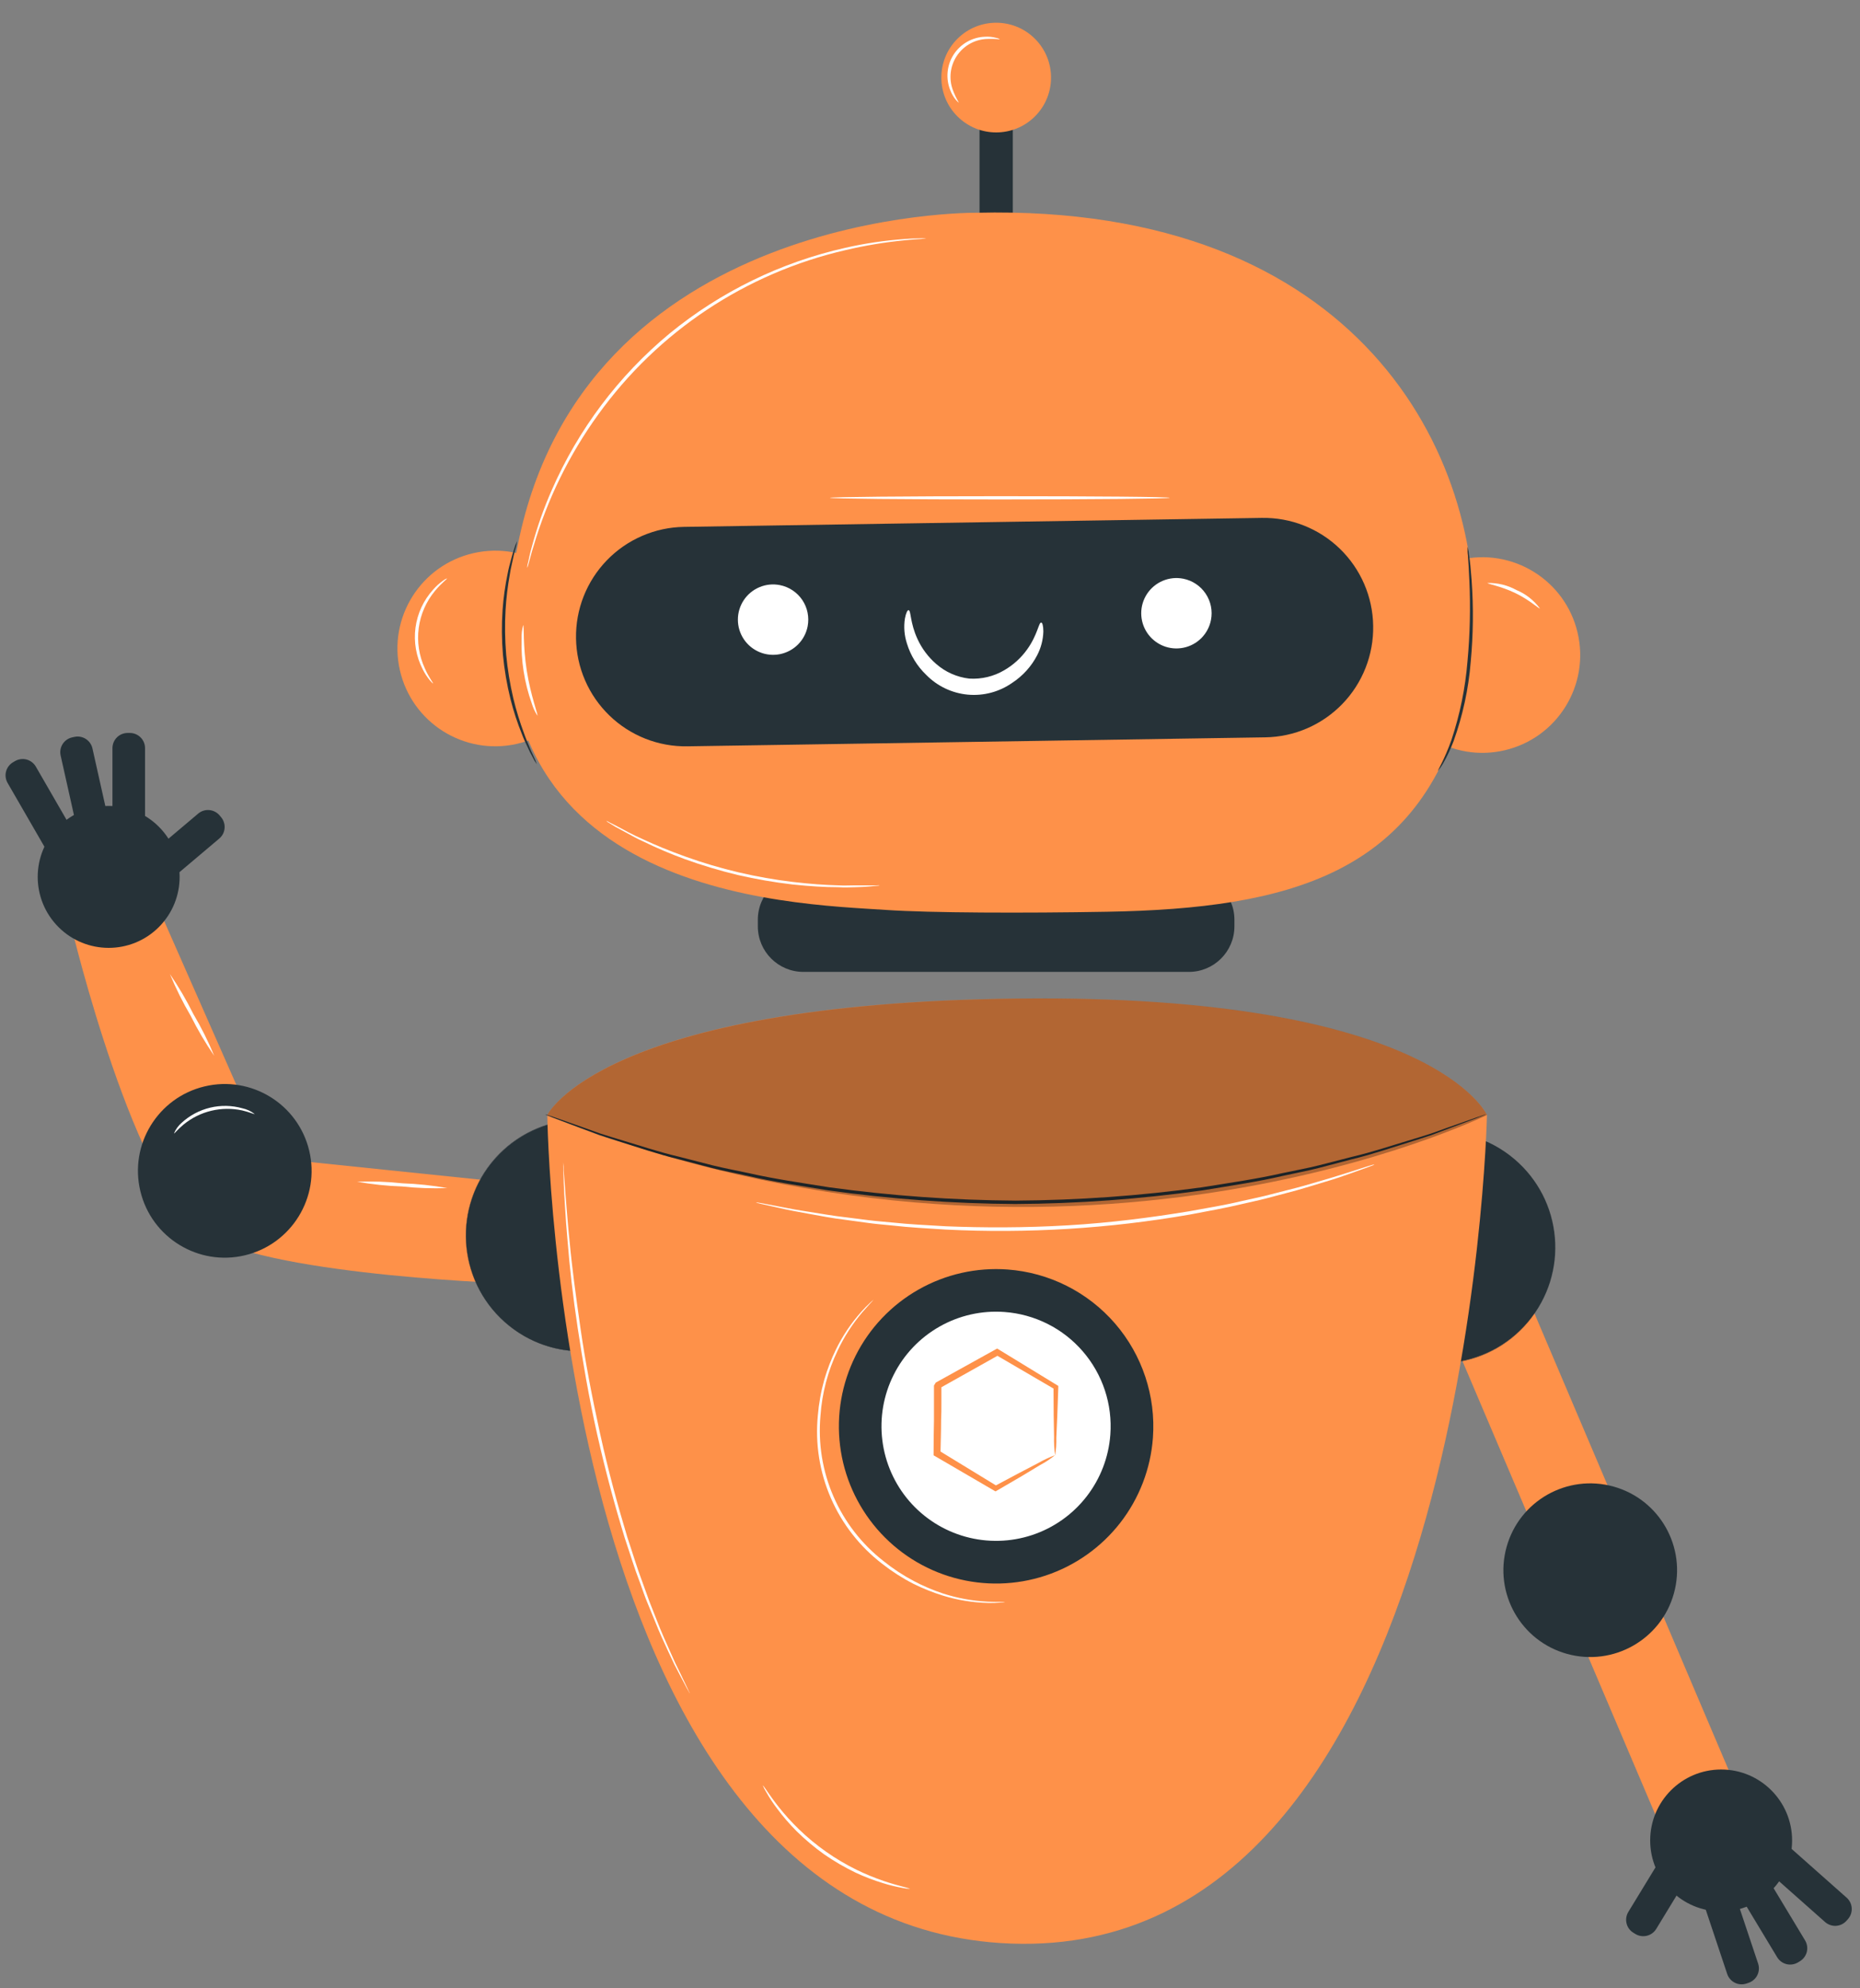 <svg width="87" height="93" viewBox="0 0 87 93" fill="none" xmlns="http://www.w3.org/2000/svg">
<rect x="0" y="0" width="87" height="93" fill="#808080" stroke="none"/>
<path d="M24.766 55.415L12.557 54.151L7.385 42.414L3.368 43.461C3.368 43.461 6.336 55.864 9.658 57.786C12.98 59.708 24.328 60.053 24.328 60.053L24.766 55.415Z" fill="#FE9149"/>
<path d="M31.256 61.387C33.243 59.152 33.041 55.729 30.806 53.743C28.571 51.756 25.148 51.958 23.161 54.193C21.175 56.428 21.376 59.851 23.611 61.837C25.847 63.824 29.269 63.623 31.256 61.387Z" fill="#263238"/>
<path d="M27.209 63.206C25.955 63.206 24.739 62.771 23.769 61.975C22.799 61.179 22.135 60.072 21.89 58.841C21.645 57.61 21.835 56.333 22.426 55.226C23.018 54.12 23.975 53.252 25.134 52.772C26.293 52.292 27.583 52.229 28.784 52.593C29.985 52.957 31.022 53.727 31.719 54.77C32.416 55.813 32.73 57.066 32.607 58.315C32.484 59.563 31.932 60.731 31.044 61.618C30.542 62.123 29.944 62.524 29.286 62.796C28.628 63.069 27.922 63.208 27.209 63.206ZM27.209 52.377C25.958 52.376 24.745 52.808 23.777 53.601C22.809 54.394 22.145 55.498 21.9 56.725C21.654 57.952 21.842 59.226 22.431 60.331C23.02 61.435 23.973 62.301 25.129 62.781C26.284 63.261 27.57 63.326 28.768 62.964C29.966 62.602 31.002 61.836 31.698 60.796C32.394 59.756 32.709 58.507 32.587 57.262C32.466 56.016 31.917 54.851 31.033 53.965C30.532 53.461 29.936 53.061 29.28 52.788C28.624 52.515 27.92 52.376 27.209 52.377Z" fill="#263238"/>
<path d="M11.461 58.714C13.642 58.19 14.986 55.997 14.462 53.816C13.939 51.636 11.746 50.292 9.565 50.816C7.384 51.339 6.041 53.532 6.565 55.713C7.088 57.894 9.281 59.237 11.461 58.714Z" fill="#263238"/>
<path d="M7.43 43.363C8.726 42.066 8.726 39.965 7.43 38.669C6.134 37.373 4.032 37.373 2.736 38.669C1.44 39.965 1.44 42.066 2.736 43.363C4.032 44.659 6.134 44.659 7.43 43.363Z" fill="#263238"/>
<path d="M10.256 39.222L7.523 41.53L6.537 40.363L9.27 38.055C9.414 37.933 9.6 37.874 9.788 37.89C9.976 37.906 10.149 37.995 10.271 38.139L10.338 38.219C10.399 38.29 10.445 38.373 10.473 38.462C10.502 38.55 10.513 38.644 10.505 38.737C10.498 38.831 10.472 38.922 10.429 39.005C10.386 39.088 10.327 39.162 10.256 39.222Z" fill="#263238"/>
<path d="M6.784 34.993V38.472C6.784 38.499 6.774 38.525 6.755 38.544C6.736 38.563 6.71 38.573 6.683 38.573H5.361C5.334 38.573 5.308 38.563 5.289 38.544C5.27 38.525 5.26 38.499 5.26 38.472V34.993C5.26 34.805 5.335 34.624 5.468 34.491C5.601 34.358 5.782 34.283 5.97 34.283H6.074C6.263 34.283 6.443 34.358 6.576 34.491C6.71 34.624 6.784 34.805 6.784 34.993Z" fill="#263238"/>
<path d="M4.324 35.006L5.083 38.4C5.089 38.426 5.084 38.454 5.07 38.477C5.055 38.499 5.033 38.515 5.006 38.521L3.716 38.81C3.69 38.816 3.663 38.811 3.64 38.797C3.617 38.782 3.601 38.759 3.595 38.733L2.836 35.338C2.795 35.155 2.828 34.962 2.929 34.803C3.03 34.644 3.19 34.531 3.374 34.49L3.476 34.468C3.659 34.426 3.852 34.46 4.011 34.561C4.17 34.662 4.283 34.822 4.324 35.006Z" fill="#263238"/>
<path d="M1.676 35.857L3.415 38.87C3.428 38.893 3.432 38.921 3.425 38.947C3.418 38.973 3.401 38.995 3.378 39.008L2.233 39.669C2.21 39.683 2.182 39.686 2.156 39.679C2.13 39.672 2.108 39.655 2.094 39.632L0.355 36.62C0.261 36.456 0.235 36.263 0.284 36.081C0.333 35.899 0.452 35.744 0.615 35.65L0.706 35.597C0.869 35.503 1.062 35.478 1.244 35.526C1.426 35.575 1.581 35.694 1.676 35.857Z" fill="#263238"/>
<path d="M77.83 85.822L81.484 84.268L70.939 59.473L67.284 61.027L77.83 85.822Z" fill="#FE9149"/>
<path d="M71.463 61.843C73.396 59.562 73.113 56.145 70.831 54.212C68.549 52.279 65.133 52.561 63.2 54.843C61.267 57.125 61.549 60.542 63.831 62.475C66.113 64.408 69.53 64.125 71.463 61.843Z" fill="#263238"/>
<path d="M67.342 63.775C66.493 63.775 65.655 63.576 64.896 63.194C64.138 62.811 63.48 62.256 62.975 61.573C62.47 60.89 62.133 60.097 61.99 59.26C61.847 58.422 61.903 57.563 62.154 56.751C62.45 55.794 63.006 54.937 63.76 54.276C64.514 53.616 65.437 53.178 66.425 53.01C67.413 52.842 68.429 52.952 69.359 53.327C70.288 53.702 71.096 54.327 71.692 55.133C72.287 55.94 72.648 56.895 72.733 57.894C72.818 58.893 72.624 59.896 72.174 60.791C71.723 61.687 71.033 62.44 70.18 62.966C69.327 63.493 68.345 63.773 67.342 63.775ZM67.342 52.939C66.341 52.94 65.361 53.219 64.509 53.744C63.657 54.27 62.968 55.021 62.517 55.914C62.067 56.808 61.873 57.809 61.958 58.806C62.043 59.804 62.403 60.758 62.997 61.563C63.592 62.368 64.398 62.992 65.326 63.366C66.255 63.74 67.269 63.849 68.255 63.681C69.242 63.513 70.162 63.075 70.915 62.415C71.667 61.755 72.222 60.899 72.516 59.943C72.938 58.572 72.798 57.091 72.128 55.824C71.457 54.556 70.312 53.606 68.942 53.183C68.418 53.021 67.873 52.939 67.325 52.939H67.342Z" fill="#263238"/>
<path d="M78.295 74.531C78.895 72.37 77.63 70.132 75.469 69.531C73.308 68.931 71.07 70.196 70.469 72.357C69.868 74.518 71.133 76.756 73.294 77.357C75.456 77.957 77.694 76.692 78.295 74.531Z" fill="#263238"/>
<path d="M80.505 89.404C82.338 89.404 83.824 87.918 83.824 86.085C83.824 84.252 82.338 82.766 80.505 82.766C78.672 82.766 77.186 84.252 77.186 86.085C77.186 87.918 78.672 89.404 80.505 89.404Z" fill="#263238"/>
<path d="M76.164 89.427L78.023 86.377L79.327 87.172L77.469 90.222C77.371 90.383 77.213 90.498 77.03 90.542C76.847 90.587 76.653 90.557 76.493 90.459L76.404 90.404C76.324 90.356 76.254 90.292 76.198 90.217C76.143 90.142 76.103 90.056 76.081 89.965C76.059 89.874 76.055 89.78 76.069 89.688C76.083 89.595 76.116 89.507 76.164 89.427Z" fill="#263238"/>
<path d="M80.791 92.337L79.69 89.037C79.682 89.011 79.683 88.984 79.696 88.96C79.708 88.936 79.729 88.917 79.754 88.909L81.008 88.49C81.034 88.482 81.061 88.484 81.085 88.496C81.11 88.508 81.128 88.529 81.136 88.554L82.238 91.854C82.266 91.942 82.277 92.036 82.269 92.129C82.261 92.222 82.236 92.312 82.193 92.395C82.15 92.478 82.092 92.552 82.02 92.612C81.949 92.673 81.867 92.718 81.778 92.747L81.679 92.78C81.502 92.836 81.311 92.822 81.145 92.739C80.979 92.656 80.852 92.512 80.791 92.337Z" fill="#263238"/>
<path d="M83.125 91.546L81.329 88.567C81.323 88.555 81.318 88.542 81.316 88.529C81.314 88.516 81.315 88.503 81.318 88.49C81.321 88.477 81.327 88.465 81.335 88.454C81.343 88.443 81.353 88.434 81.364 88.427L82.496 87.745C82.508 87.738 82.52 87.734 82.534 87.732C82.547 87.73 82.56 87.73 82.573 87.734C82.586 87.737 82.598 87.742 82.609 87.75C82.62 87.758 82.629 87.768 82.635 87.78L84.431 90.759C84.528 90.92 84.557 91.114 84.512 91.297C84.466 91.479 84.35 91.637 84.189 91.734L84.1 91.788C83.938 91.885 83.745 91.914 83.562 91.869C83.379 91.823 83.222 91.707 83.125 91.546Z" fill="#263238"/>
<path d="M85.366 89.9L82.762 87.593C82.742 87.576 82.73 87.55 82.728 87.524C82.727 87.497 82.736 87.47 82.754 87.45L83.628 86.463C83.646 86.443 83.671 86.431 83.698 86.429C83.725 86.427 83.751 86.436 83.772 86.454L86.375 88.761C86.516 88.886 86.602 89.062 86.613 89.25C86.624 89.438 86.561 89.623 86.436 89.764L86.367 89.842C86.241 89.982 86.066 90.067 85.878 90.078C85.691 90.088 85.507 90.025 85.366 89.9Z" fill="#263238"/>
<path d="M25.6 52.152C25.6 52.152 25.991 90.166 47.323 90.909C68.655 91.651 69.551 52.425 69.551 52.152C69.551 52.152 67.032 46.485 47.575 46.706C28.119 46.926 25.6 52.152 25.6 52.152Z" fill="#FE9149"/>
<path d="M37.578 45.459H55.608C56.785 45.459 57.739 44.505 57.739 43.328V43.018C57.739 41.842 56.785 40.888 55.608 40.888H37.578C36.401 40.888 35.447 41.842 35.447 43.018V43.328C35.447 44.505 36.401 45.459 37.578 45.459Z" fill="#263238"/>
<path d="M45.817 11.658H47.373V3.788H45.817V11.658Z" fill="#263238"/>
<path d="M70.396 35.089C72.854 34.505 74.373 32.039 73.788 29.581C73.204 27.123 70.738 25.604 68.281 26.188C65.823 26.773 64.304 29.238 64.888 31.696C65.472 34.154 67.938 35.673 70.396 35.089Z" fill="#FE9149"/>
<path d="M24.176 34.793C26.64 34.234 28.184 31.784 27.625 29.32C27.066 26.856 24.616 25.312 22.152 25.871C19.689 26.43 18.144 28.88 18.703 31.344C19.262 33.807 21.712 35.352 24.176 34.793Z" fill="#FE9149"/>
<path d="M45.689 9.951C45.689 9.951 27.091 9.728 24.151 25.848C21.212 41.968 36.935 42.258 41.46 42.562C43.509 42.701 47.898 42.715 51.771 42.646C60.345 42.498 66.403 40.84 68.465 32.886C68.71 31.953 68.864 30.999 68.925 30.036C69.468 21.305 63.574 9.522 45.689 9.951Z" fill="#FE9149"/>
<path d="M59.179 34.488L32.16 34.908C31.486 34.92 30.816 34.799 30.189 34.552C29.562 34.304 28.989 33.936 28.505 33.467C28.02 32.998 27.633 32.439 27.365 31.82C27.097 31.201 26.953 30.536 26.943 29.862C26.931 29.187 27.053 28.517 27.3 27.89C27.548 27.263 27.917 26.691 28.386 26.206C28.855 25.721 29.415 25.334 30.034 25.066C30.652 24.798 31.318 24.654 31.992 24.644L59.011 24.224C59.686 24.211 60.356 24.332 60.983 24.579C61.611 24.826 62.183 25.195 62.668 25.664C63.153 26.133 63.54 26.693 63.808 27.311C64.076 27.93 64.219 28.596 64.229 29.27C64.241 29.945 64.12 30.615 63.872 31.242C63.625 31.87 63.256 32.442 62.787 32.927C62.318 33.411 61.758 33.799 61.139 34.067C60.52 34.335 59.854 34.478 59.179 34.488Z" fill="#263238"/>
<path d="M37.776 29.3C37.713 29.62 37.557 29.913 37.327 30.144C37.097 30.375 36.804 30.532 36.485 30.597C36.166 30.661 35.835 30.629 35.534 30.505C35.233 30.381 34.975 30.171 34.793 29.901C34.612 29.63 34.514 29.312 34.514 28.986C34.513 28.661 34.609 28.342 34.789 28.071C34.969 27.8 35.226 27.588 35.526 27.463C35.827 27.337 36.157 27.304 36.477 27.367C36.689 27.408 36.891 27.491 37.071 27.611C37.252 27.731 37.406 27.885 37.527 28.064C37.648 28.244 37.732 28.445 37.774 28.657C37.817 28.87 37.817 29.088 37.776 29.3Z" fill="white"/>
<path d="M56.642 28.999C56.58 29.318 56.424 29.612 56.195 29.844C55.965 30.075 55.672 30.233 55.353 30.297C55.034 30.362 54.703 30.331 54.401 30.207C54.1 30.083 53.842 29.873 53.66 29.603C53.478 29.332 53.381 29.014 53.38 28.688C53.379 28.363 53.475 28.044 53.655 27.773C53.835 27.501 54.092 27.29 54.392 27.164C54.693 27.039 55.024 27.005 55.344 27.068C55.772 27.152 56.149 27.403 56.392 27.765C56.636 28.127 56.726 28.57 56.642 28.999Z" fill="white"/>
<path d="M53.927 67.249C53.821 68.7 53.287 70.086 52.393 71.234C51.499 72.381 50.285 73.237 48.905 73.695C47.524 74.152 46.039 74.19 44.637 73.803C43.234 73.416 41.979 72.622 41.028 71.522C40.077 70.421 39.473 69.064 39.294 67.62C39.115 66.177 39.368 64.713 40.02 63.413C40.673 62.113 41.697 61.036 42.962 60.318C44.226 59.6 45.676 59.273 47.126 59.379C49.072 59.521 50.88 60.43 52.156 61.906C53.431 63.382 54.068 65.304 53.927 67.249Z" fill="#263238"/>
<path d="M51.935 67.103C51.858 68.16 51.469 69.17 50.817 70.006C50.165 70.843 49.28 71.467 48.274 71.8C47.267 72.133 46.185 72.16 45.163 71.878C44.141 71.596 43.226 71.017 42.533 70.215C41.84 69.412 41.401 68.422 41.271 67.37C41.14 66.318 41.325 65.251 41.801 64.304C42.277 63.357 43.023 62.572 43.946 62.049C44.868 61.526 45.924 61.288 46.981 61.366C47.683 61.417 48.368 61.606 48.998 61.922C49.627 62.238 50.187 62.675 50.647 63.208C51.107 63.74 51.458 64.359 51.679 65.027C51.9 65.695 51.987 66.4 51.935 67.103Z" fill="white"/>
<path d="M49.353 68.076C49.312 67.784 49.295 67.488 49.303 67.192C49.289 66.639 49.277 65.847 49.277 64.873L49.335 64.981L46.578 63.372H46.732L43.949 64.934C43.874 65.062 44.051 64.763 44.033 64.795V65.207V65.621C44.033 65.894 44.033 66.166 44.019 66.433C44.019 66.966 43.999 67.482 43.99 67.981L43.915 67.847L46.639 69.511H46.518C47.367 69.053 48.069 68.688 48.547 68.439C48.804 68.292 49.073 68.166 49.35 68.062C49.134 68.238 48.901 68.393 48.654 68.523C48.184 68.813 47.495 69.222 46.625 69.723L46.564 69.758L46.503 69.723L43.744 68.114L43.668 68.071V67.978C43.668 67.479 43.674 66.963 43.686 66.43C43.686 66.163 43.686 65.894 43.686 65.618V65.207V64.807C43.668 64.839 43.845 64.543 43.77 64.668L46.561 63.12L46.642 63.076L46.718 63.123L49.44 64.786L49.501 64.824V64.894C49.469 65.897 49.437 66.703 49.408 67.25C49.415 67.527 49.397 67.803 49.353 68.076Z" fill="#FE9149"/>
<path d="M48.41 5.443C49.412 4.441 49.412 2.817 48.41 1.815C47.408 0.813 45.784 0.813 44.782 1.815C43.78 2.817 43.78 4.441 44.782 5.443C45.784 6.445 47.408 6.445 48.41 5.443Z" fill="#FE9149"/>
<path d="M42.497 28.54C42.619 28.554 42.558 29.119 42.917 29.893C43.121 30.337 43.417 30.733 43.787 31.053C44.22 31.434 44.759 31.673 45.332 31.74C45.908 31.777 46.482 31.64 46.978 31.346C47.399 31.101 47.762 30.77 48.045 30.374C48.538 29.687 48.581 29.11 48.703 29.119C48.752 29.119 48.802 29.264 48.802 29.537C48.791 29.925 48.691 30.305 48.512 30.65C48.242 31.17 47.842 31.612 47.352 31.934C46.746 32.361 46.008 32.558 45.27 32.491C44.532 32.423 43.842 32.096 43.323 31.566C42.9 31.161 42.588 30.654 42.419 30.093C42.298 29.719 42.266 29.322 42.326 28.934C42.375 28.664 42.45 28.531 42.497 28.54Z" fill="white"/>
<path d="M67.261 36.053C67.232 36.053 67.565 35.531 67.887 34.618C68.287 33.422 68.54 32.182 68.641 30.925C68.757 29.673 68.786 28.414 68.728 27.157C68.707 26.673 68.684 26.287 68.661 25.997C68.642 25.857 68.637 25.715 68.647 25.574C68.684 25.711 68.708 25.851 68.719 25.992C68.76 26.261 68.8 26.653 68.835 27.151C68.926 28.418 68.911 29.69 68.792 30.954C68.69 32.223 68.42 33.473 67.989 34.67C67.852 35.032 67.687 35.382 67.496 35.717C67.427 35.836 67.349 35.948 67.261 36.053Z" fill="#263238"/>
<path d="M24.186 25.311C24.17 25.451 24.14 25.59 24.096 25.725C24.059 25.855 24.018 26.015 23.98 26.206C23.943 26.398 23.885 26.606 23.85 26.847C23.748 27.406 23.68 27.97 23.647 28.537C23.608 29.23 23.618 29.926 23.676 30.618C23.741 31.309 23.853 31.995 24.012 32.67C24.145 33.223 24.312 33.767 24.511 34.3C24.589 34.529 24.679 34.729 24.751 34.908C24.824 35.088 24.893 35.239 24.951 35.361C25.017 35.486 25.072 35.617 25.114 35.752C25.031 35.637 24.959 35.515 24.899 35.387C24.817 35.242 24.743 35.093 24.676 34.94C24.595 34.766 24.496 34.566 24.412 34.337C24.197 33.806 24.019 33.261 23.879 32.705C23.709 32.023 23.591 31.329 23.525 30.63C23.466 29.931 23.46 29.228 23.508 28.528C23.548 27.956 23.628 27.388 23.745 26.827C23.789 26.586 23.85 26.374 23.899 26.186C23.948 25.998 23.995 25.838 24.038 25.708C24.077 25.572 24.126 25.439 24.186 25.311Z" fill="#263238"/>
<path d="M25.502 52.119L25.612 52.151L25.936 52.261L27.171 52.696L28.064 53.015C28.392 53.125 28.754 53.229 29.14 53.348C29.914 53.577 30.786 53.876 31.777 54.108L33.322 54.505C33.862 54.641 34.43 54.742 35.015 54.87C36.175 55.137 37.447 55.319 38.784 55.534C41.674 55.93 44.586 56.139 47.503 56.157C50.42 56.14 53.333 55.932 56.223 55.534C57.55 55.319 58.814 55.14 59.991 54.87C60.571 54.745 61.15 54.644 61.684 54.508L63.232 54.111C64.22 53.879 65.093 53.58 65.867 53.351C66.252 53.232 66.615 53.128 66.942 53.018L67.835 52.699L69.07 52.264L69.394 52.154C69.431 52.139 69.469 52.129 69.507 52.122L69.4 52.168L69.081 52.293L67.855 52.754L66.942 53.096C66.617 53.209 66.255 53.316 65.87 53.441C65.096 53.679 64.226 53.983 63.235 54.224L61.687 54.63C61.15 54.769 60.579 54.873 59.994 55.003C58.834 55.276 57.559 55.461 56.225 55.682C53.33 56.088 50.41 56.3 47.486 56.316C44.563 56.298 41.644 56.085 38.749 55.679C37.418 55.461 36.14 55.273 34.981 55.001C34.401 54.87 33.821 54.766 33.288 54.627L31.74 54.221C30.748 53.98 29.879 53.676 29.105 53.438C28.719 53.313 28.36 53.206 28.032 53.093L27.142 52.76L25.916 52.299L25.597 52.174C25.564 52.159 25.532 52.141 25.502 52.119Z" fill="#263238"/>
<g opacity="0.3">
<path d="M25.6 52.153C25.6 52.153 28.119 46.935 47.575 46.706C67.032 46.477 69.551 52.153 69.551 52.153C69.551 52.153 49.915 61.832 25.6 52.153Z" fill="black"/>
</g>
<path d="M43.332 11.158C43.309 11.16 43.287 11.16 43.265 11.158L43.071 11.178C42.897 11.196 42.642 11.202 42.314 11.239C41.39 11.329 40.473 11.481 39.569 11.694C34.895 12.765 30.772 15.505 27.974 19.399C26.622 21.271 25.599 23.359 24.948 25.574C24.846 25.887 24.791 26.136 24.742 26.301L24.687 26.492C24.682 26.515 24.674 26.536 24.664 26.556C24.66 26.534 24.66 26.512 24.664 26.49C24.664 26.437 24.687 26.374 24.704 26.295C24.745 26.127 24.788 25.875 24.881 25.556C25.123 24.656 25.433 23.775 25.809 22.921C27.048 20.085 28.934 17.578 31.316 15.602C33.709 13.641 36.527 12.267 39.546 11.59C40.455 11.383 41.379 11.247 42.308 11.181C42.639 11.152 42.888 11.155 43.068 11.146H43.265C43.311 11.152 43.332 11.155 43.332 11.158Z" fill="white"/>
<path d="M25.136 33.472C25.02 33.293 24.93 33.098 24.87 32.893C24.526 31.924 24.366 30.9 24.397 29.872C24.389 29.659 24.414 29.446 24.473 29.24C24.519 29.24 24.455 30.208 24.641 31.38C24.826 32.551 25.18 33.455 25.136 33.472Z" fill="white"/>
<path d="M20.258 31.972C20.258 31.972 20.191 31.925 20.101 31.815C19.973 31.659 19.863 31.489 19.773 31.308C19.464 30.709 19.346 30.029 19.434 29.361C19.523 28.692 19.814 28.067 20.269 27.569C20.402 27.416 20.553 27.28 20.718 27.163C20.775 27.115 20.84 27.078 20.91 27.053C20.927 27.076 20.666 27.253 20.35 27.633C19.936 28.129 19.67 28.733 19.585 29.375C19.5 30.016 19.599 30.668 19.869 31.256C20.072 31.717 20.278 31.954 20.258 31.972Z" fill="white"/>
<path d="M46.761 1.84C46.535 1.815 46.307 1.811 46.08 1.826C45.81 1.85 45.548 1.935 45.316 2.075C45.084 2.216 44.887 2.408 44.74 2.636C44.594 2.864 44.501 3.123 44.47 3.393C44.439 3.662 44.47 3.936 44.561 4.191C44.639 4.403 44.736 4.608 44.851 4.803C44.851 4.803 44.793 4.768 44.712 4.675C44.601 4.541 44.513 4.389 44.451 4.226C44.34 3.955 44.297 3.662 44.324 3.371C44.35 3.08 44.447 2.799 44.605 2.553C44.763 2.307 44.978 2.103 45.232 1.958C45.486 1.812 45.771 1.73 46.063 1.719C46.236 1.707 46.411 1.723 46.579 1.768C46.709 1.788 46.761 1.832 46.761 1.84Z" fill="white"/>
<path d="M72.027 28.457C71.995 28.492 71.545 28.06 70.867 27.735C70.189 27.41 69.571 27.315 69.577 27.268C70.05 27.257 70.517 27.371 70.931 27.599C71.367 27.781 71.745 28.078 72.027 28.457Z" fill="white"/>
<path d="M32.267 79.207C32.254 79.19 32.242 79.171 32.232 79.152L32.136 78.981C32.049 78.816 31.933 78.595 31.783 78.314C31.707 78.169 31.626 78.007 31.533 77.833L31.261 77.253C31.064 76.833 30.843 76.355 30.626 75.804C30.516 75.534 30.4 75.25 30.278 74.957C30.156 74.665 30.052 74.346 29.933 74.024C29.684 73.383 29.472 72.679 29.226 71.948C28.771 70.47 28.324 68.832 27.933 67.093C27.542 65.354 27.258 63.675 27.026 62.148C26.794 60.62 26.643 59.249 26.55 58.072C26.495 57.492 26.461 56.965 26.432 56.501C26.403 56.037 26.377 55.631 26.368 55.312C26.359 54.994 26.35 54.747 26.342 54.562V54.367C26.339 54.345 26.339 54.323 26.342 54.301C26.345 54.323 26.345 54.345 26.342 54.367L26.359 54.562C26.359 54.744 26.391 54.996 26.411 55.31C26.432 55.623 26.461 56.034 26.501 56.495C26.542 56.956 26.579 57.484 26.643 58.063C26.747 59.223 26.933 60.603 27.151 62.122C27.368 63.641 27.684 65.31 28.067 67.049C28.449 68.789 28.898 70.424 29.342 71.899C29.588 72.63 29.794 73.331 30.038 73.972C30.154 74.296 30.264 74.607 30.374 74.905L30.71 75.757C30.919 76.299 31.133 76.781 31.325 77.207L31.585 77.787C31.67 77.963 31.751 78.126 31.823 78.273L32.148 78.952L32.229 79.129C32.247 79.152 32.259 79.179 32.267 79.207Z" fill="white"/>
<path d="M20.925 55.571C20.217 55.597 19.509 55.572 18.806 55.495C18.099 55.471 17.395 55.396 16.698 55.272C17.405 55.245 18.114 55.27 18.817 55.347C19.524 55.372 20.228 55.447 20.925 55.571Z" fill="white"/>
<path d="M10.02 49.384C9.609 48.785 9.24 48.158 8.916 47.508C8.548 46.882 8.225 46.231 7.948 45.56C8.358 46.161 8.726 46.788 9.049 47.439C9.419 48.063 9.743 48.714 10.02 49.384Z" fill="white"/>
<path d="M42.558 88.345C42.444 88.343 42.33 88.33 42.219 88.305C41.912 88.25 41.609 88.177 41.312 88.084C40.869 87.95 40.437 87.784 40.019 87.589C39.508 87.343 39.018 87.058 38.552 86.736C38.091 86.407 37.657 86.042 37.253 85.644C36.927 85.316 36.624 84.966 36.349 84.594C36.16 84.346 35.989 84.086 35.836 83.814C35.773 83.719 35.722 83.617 35.682 83.51C35.705 83.496 35.949 83.916 36.433 84.531C36.718 84.888 37.024 85.227 37.352 85.545C38.154 86.325 39.075 86.972 40.08 87.464C40.49 87.662 40.912 87.836 41.343 87.983C42.085 88.232 42.564 88.316 42.558 88.345Z" fill="white"/>
<path d="M47.004 74.937C46.937 74.949 46.869 74.956 46.801 74.957C46.608 74.974 46.415 74.979 46.221 74.975C45.501 74.959 44.786 74.843 44.097 74.63C43.621 74.481 43.157 74.295 42.711 74.073C42.199 73.81 41.714 73.498 41.262 73.143C40.214 72.338 39.388 71.28 38.862 70.068C38.335 68.856 38.126 67.53 38.253 66.215C38.3 65.644 38.402 65.079 38.557 64.528C38.696 64.049 38.876 63.584 39.093 63.136C39.408 62.487 39.812 61.885 40.294 61.348C40.423 61.201 40.56 61.061 40.705 60.93C40.753 60.882 40.804 60.838 40.859 60.797C40.859 60.797 40.667 61.003 40.337 61.377C39.873 61.922 39.483 62.526 39.178 63.174C38.722 64.128 38.45 65.16 38.377 66.215C38.26 67.507 38.469 68.807 38.986 69.997C39.503 71.187 40.31 72.228 41.334 73.024C41.773 73.377 42.245 73.688 42.743 73.951C43.179 74.182 43.634 74.376 44.102 74.531C44.781 74.751 45.486 74.881 46.198 74.917C46.723 74.937 47.004 74.92 47.004 74.937Z" fill="white"/>
<path d="M11.91 52.107C11.91 52.131 11.687 52.023 11.33 51.939C10.853 51.835 10.358 51.84 9.883 51.954C9.408 52.068 8.965 52.288 8.588 52.597C8.298 52.838 8.159 53.029 8.138 53.015C8.218 52.823 8.341 52.652 8.498 52.516C8.874 52.171 9.332 51.928 9.829 51.809C10.325 51.69 10.844 51.7 11.336 51.838C11.545 51.882 11.742 51.975 11.91 52.107Z" fill="white"/>
<path d="M54.715 23.284C54.715 23.325 51.155 23.36 46.767 23.36C42.378 23.36 38.815 23.325 38.815 23.284C38.815 23.244 42.375 23.209 46.767 23.209C51.158 23.209 54.715 23.238 54.715 23.284Z" fill="white"/>
<path d="M41.15 41.411C41.106 41.423 41.061 41.43 41.016 41.431L40.628 41.466C40.46 41.481 40.254 41.492 40.013 41.498C39.773 41.504 39.5 41.516 39.199 41.498C38.593 41.498 37.874 41.455 37.077 41.371C36.214 41.27 35.358 41.122 34.511 40.927C33.667 40.725 32.835 40.475 32.019 40.179C31.354 39.936 30.701 39.658 30.065 39.347C29.775 39.22 29.552 39.087 29.34 38.973C29.128 38.86 28.949 38.759 28.804 38.684L28.471 38.481C28.431 38.459 28.394 38.432 28.36 38.402C28.36 38.402 28.407 38.402 28.485 38.455L28.833 38.631C28.981 38.712 29.163 38.808 29.378 38.921C29.592 39.034 29.836 39.15 30.111 39.272C30.656 39.527 31.32 39.8 32.068 40.069C33.693 40.652 35.38 41.049 37.094 41.252C37.883 41.345 38.599 41.397 39.199 41.411C39.489 41.429 39.779 41.411 40.013 41.411C40.248 41.411 40.457 41.411 40.625 41.411H41.013C41.059 41.404 41.105 41.404 41.15 41.411Z" fill="white"/>
<path d="M64.29 54.473C64.269 54.487 64.245 54.498 64.221 54.505L64.012 54.583L63.206 54.873C62.855 55 62.426 55.148 61.919 55.296C61.412 55.444 60.84 55.635 60.194 55.797L59.185 56.064C58.835 56.154 58.464 56.229 58.084 56.319C57.324 56.502 56.501 56.647 55.637 56.812C51.875 57.467 48.051 57.702 44.236 57.511C43.367 57.456 42.523 57.412 41.746 57.322C41.358 57.282 40.981 57.253 40.622 57.203L39.587 57.061C38.926 56.983 38.335 56.864 37.816 56.771C37.297 56.679 36.848 56.592 36.485 56.508L35.651 56.322L35.433 56.27C35.408 56.266 35.383 56.258 35.361 56.247C35.387 56.245 35.413 56.245 35.439 56.247L35.656 56.284L36.497 56.444C36.862 56.516 37.309 56.6 37.83 56.679C38.352 56.757 38.941 56.87 39.602 56.942L40.633 57.073C40.993 57.119 41.37 57.145 41.758 57.183C42.532 57.267 43.367 57.305 44.242 57.357C45.996 57.429 47.924 57.432 49.947 57.313C51.97 57.195 53.881 56.942 55.611 56.658C56.481 56.499 57.298 56.368 58.058 56.183C58.438 56.096 58.809 56.023 59.159 55.937L60.168 55.678C60.814 55.525 61.386 55.345 61.893 55.2C62.4 55.055 62.835 54.91 63.186 54.803L64 54.542L64.215 54.478L64.29 54.473Z" fill="white"/>
</svg>
